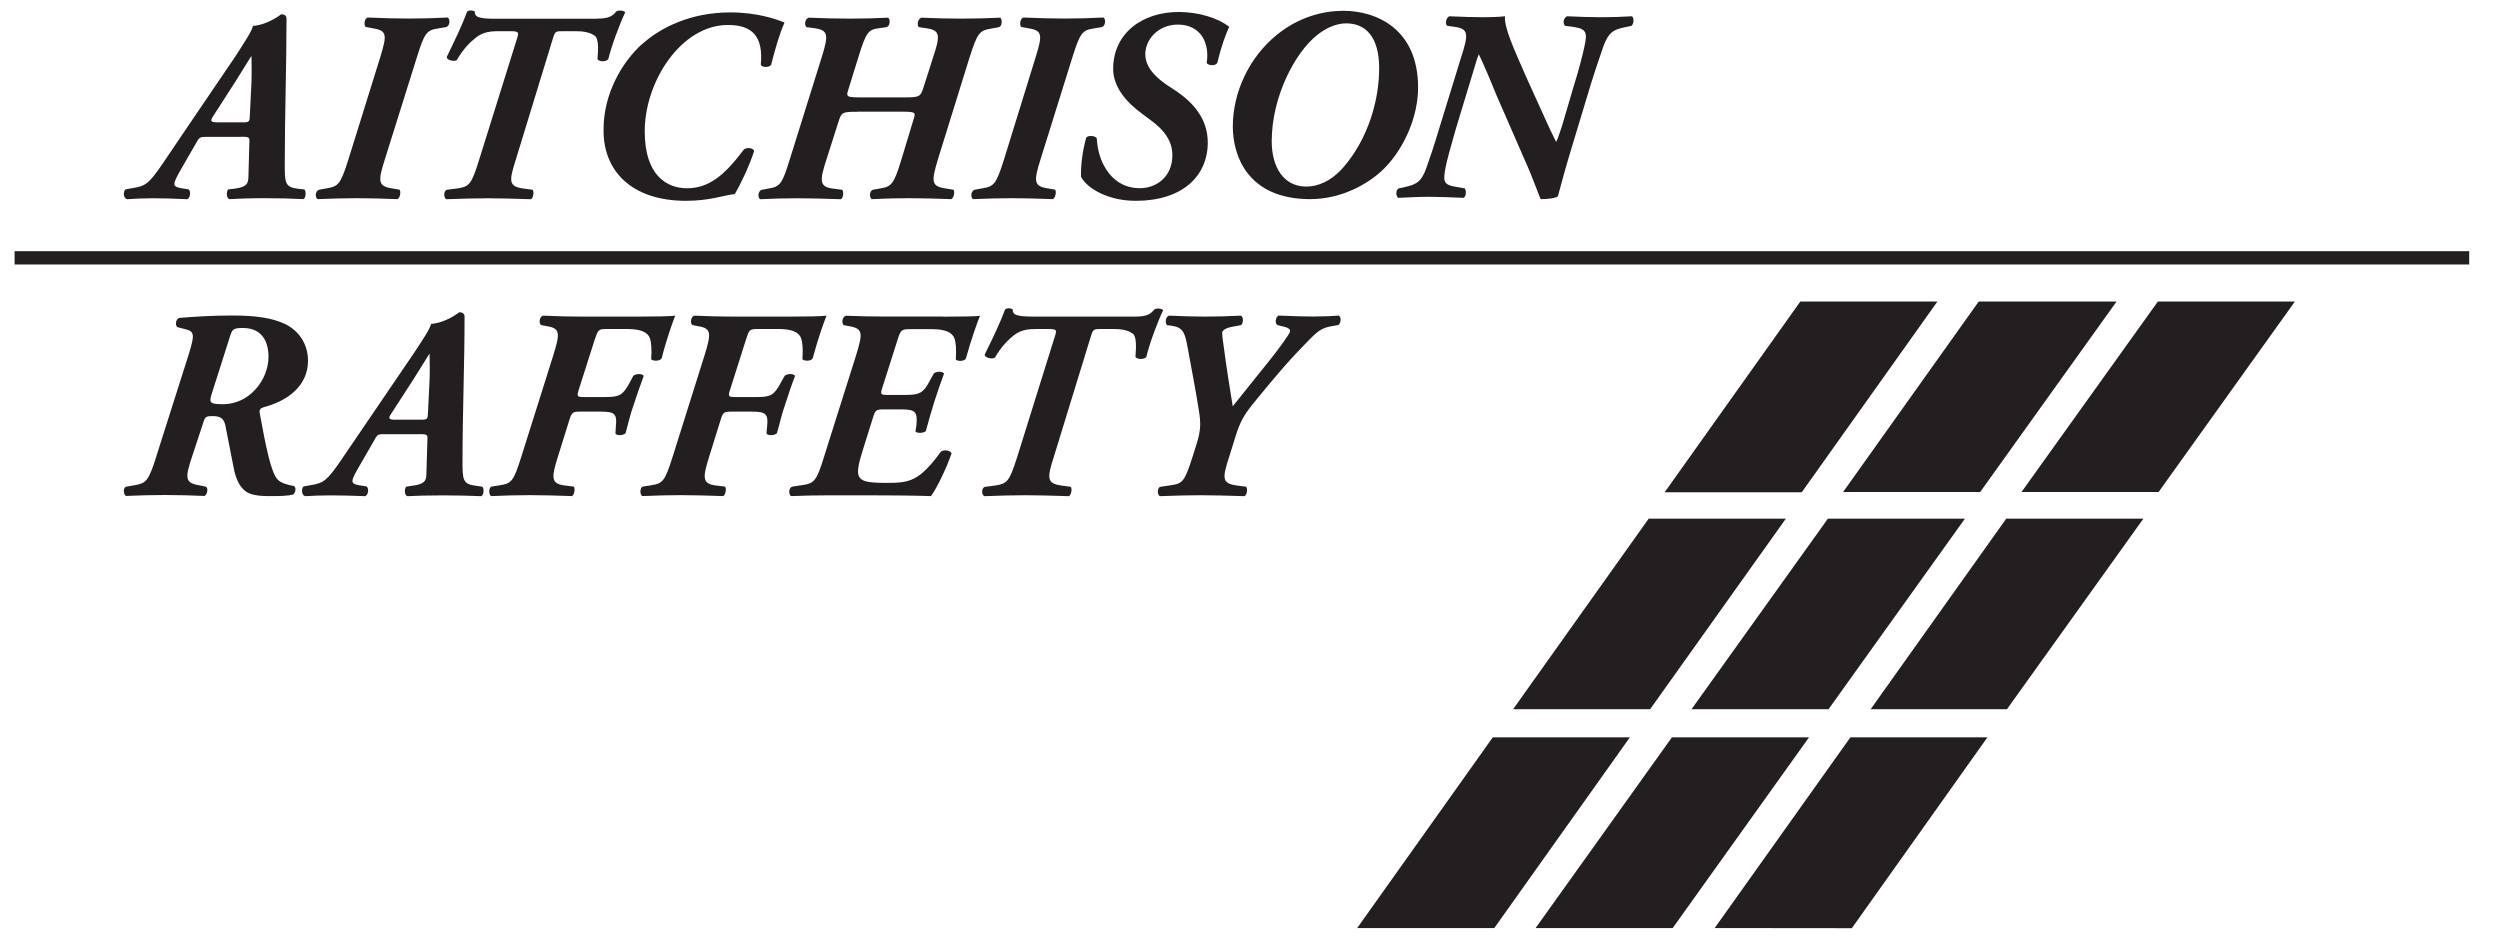 <?xml version="1.0" encoding="UTF-8"?><svg id="a" xmlns="http://www.w3.org/2000/svg" viewBox="0 0 342.47 129.88"><defs><style>.b{fill:#231f20;}</style></defs><rect class="b" x="2" y="34.41" width="336.25" height="1.82"/><polygon class="b" points="265.4 41.31 246.62 41.31 228.04 67.43 246.82 67.43 265.4 41.31"/><polygon class="b" points="271.26 67.4 289.94 41.31 271.06 41.31 252.48 67.4 271.26 67.4"/><polygon class="b" points="244.64 71.05 225.85 71.05 207.28 97.15 226.05 97.15 244.64 71.05"/><polygon class="b" points="231.72 97.15 250.49 97.15 269.17 71.05 250.4 71.05 231.72 97.15"/><polygon class="b" points="204.49 101.01 185.92 127.13 204.7 127.13 223.27 101.01 204.49 101.01"/><polygon class="b" points="234.89 127.13 253.68 127.15 272.25 101.01 253.48 101.01 234.89 127.13"/><polygon class="b" points="229.03 101.01 210.36 127.13 229.14 127.13 247.81 101.01 229.03 101.01"/><polygon class="b" points="295.7 67.4 314.37 41.31 295.6 41.31 276.92 67.4 295.7 67.4"/><polygon class="b" points="256.26 97.15 274.93 97.15 293.62 71.05 274.83 71.05 256.26 97.15"/><path class="b" d="M36.78,48.86c0,3.26-2.68,6.51-6.2,6.51-1.69,0-1.96-.15-1.64-1.22l2.54-7.99c.33-1.02.41-1.23,1.8-1.23,2.71,0,3.5,2.01,3.5,3.93M21.43,62.49c-1.09,3.44-1.4,3.69-2.98,3.98l-1.15.2c-.47.1-.41,1.05-.05,1.27,1.86-.08,3.52-.13,5.33-.13s3.64.05,5.44.13c.41-.22.52-1.1.19-1.27l-.96-.2c-1.92-.32-1.92-1-.92-3.98l1.53-4.64c.24-.75.35-.85,1.28-.85,1.12,0,1.62.37,1.8,1.63l1.06,5.41c.36,1.97,1.06,2.89,1.81,3.37.6.38,1.61.55,2.95.55,1.59,0,2.65-.02,3.38-.21.36-.26.47-.91.14-1.17-.71-.13-1.75-.36-2.24-.88-.9-.93-1.58-4.3-2.46-9.08-.05-.44-.05-.65.61-.86,2.86-.75,6-2.67,6-6.35,0-2.4-1.36-4.15-3.09-5-1.77-.87-4.17-1.19-7.21-1.19-2.86,0-5.17.15-7.35.33-.47.19-.58.97-.25,1.26l1.2.31c1.18.29,1.15.84.38,3.37l-4.45,14Z"/><path class="b" d="M54.29,57.5c-1.04,0-1.15-.15-.72-.8l3.07-4.74c.87-1.38,1.58-2.56,2.15-3.45h.06c0,.71.05,2.3,0,3.41l-.22,4.57c-.03.92-.08,1-.96,1h-3.39ZM57.37,59.47c1.15,0,1.23.05,1.18.77l-.14,4.72c-.02.88-.21,1.36-1.94,1.58l-.84.13c-.21.26-.3,1.15.19,1.3,1.15-.06,2.82-.11,4.9-.11,1.83,0,3.85.05,5.21.11.36-.15.41-1.08.14-1.3l-.9-.13c-1.81-.22-1.81-.85-1.81-3.44,0-6.56.28-13.16.28-19.72,0-.42-.3-.6-.66-.6h-.08s-1.77,1.44-3.85,1.59c-.14.71-1.23,2.3-2.37,4.03-3.31,4.91-6.7,9.81-10,14.7-1.89,2.74-2.33,3.08-4.21,3.38l-.87.15c-.33.26-.33,1.16.19,1.34,1.03-.06,2.26-.11,3.55-.11,1.63,0,2.83.05,4.69.11.44-.18.55-1.08.17-1.34l-.98-.15c-.69-.11-.94-.3-.94-.57,0-.24.11-.61.75-1.72l2.29-3.97c.43-.79.51-.74,1.64-.74h4.42Z"/><path class="b" d="M87.45,43.37c2.37,0,4.47-.04,5.05-.13-.27.63-1.23,3.31-1.85,5.82-.19.43-1.2.45-1.45.15.11-1.32,0-2.4-.16-2.86-.3-.84-1.26-1.28-3.09-1.28h-2.74c-1.26,0-1.26.06-1.75,1.48l-2.16,6.78c-.32.99-.25,1.06.71,1.06h2.9c1.94,0,2.41-.22,3.38-2.03l.47-.88c.38-.33,1.31-.31,1.42.03-.44,1.16-.9,2.52-1.37,3.93-.49,1.37-.79,2.75-1.11,3.9-.3.33-1.26.38-1.39.04l.05-.91c.2-1.78-.13-2.08-2.07-2.08h-2.9c-.92,0-1.06.12-1.39,1.12l-1.55,4.98c-.96,3.02-.96,3.79.96,4.02l1.2.15c.19.22.11,1.08-.25,1.3-2.08-.07-3.99-.13-5.76-.13s-3.47.05-5.33.13c-.35-.22-.33-1.15.05-1.3l1.15-.18c1.61-.26,1.88-.51,2.97-3.99l4.35-13.8c.93-3,.96-3.69-.77-3.99l-.9-.17c-.3-.21-.28-1.06.24-1.29,1.78.08,3.63.13,5.11.13h7.98Z"/><path class="b" d="M108.18,43.37c2.38,0,4.48-.04,5.05-.13-.28.63-1.23,3.31-1.89,5.82-.17.43-1.17.45-1.42.15.11-1.32,0-2.4-.17-2.86-.3-.84-1.26-1.28-3.06-1.28h-2.76c-1.29,0-1.29.06-1.75,1.48l-2.15,6.78c-.33.99-.27,1.06.71,1.06h2.9c1.94,0,2.4-.22,3.36-2.03l.49-.88c.38-.33,1.31-.31,1.42.03-.46,1.16-.9,2.52-1.36,3.93-.5,1.37-.77,2.75-1.12,3.9-.3.33-1.26.38-1.43.04l.08-.91c.2-1.78-.16-2.08-2.1-2.08h-2.87c-.93,0-1.09.12-1.39,1.12l-1.55,4.98c-.96,3.02-.96,3.79.92,4.02l1.23.15c.2.22.12,1.08-.24,1.3-2.08-.07-3.99-.13-5.77-.13s-3.47.05-5.33.13c-.35-.22-.33-1.15.06-1.3l1.15-.18c1.61-.26,1.88-.51,2.98-3.99l4.34-13.8c.93-3,.96-3.69-.79-3.99l-.87-.17c-.3-.21-.28-1.06.25-1.29,1.77.08,3.63.13,5.1.13h7.98Z"/><path class="b" d="M129.19,43.38c2.37,0,4.48-.04,5.05-.11-.27.64-1.23,3.3-1.92,5.83-.16.4-1.14.44-1.39.14.11-1.34,0-2.41-.17-2.85-.29-.85-1.25-1.3-3.11-1.3h-2.9c-1.26,0-1.37.08-1.8,1.48l-2.05,6.44c-.35,1.03-.28,1.09.71,1.09h2.43c1.94,0,2.46-.25,3.39-2.05l.49-.89c.36-.34,1.29-.29,1.4.03-.44,1.15-.9,2.52-1.36,3.94-.44,1.4-.8,2.73-1.13,3.92-.29.3-1.26.34-1.42.04l.14-.92c.14-1.79-.17-2.09-2.11-2.09h-2.43c-.95,0-1.12.11-1.42,1.12l-1.42,4.54c-.55,1.73-.79,2.88-.51,3.51.35.62.95.9,3.66.9,3.23,0,4.54-.13,7.57-4.27.39-.31,1.26-.22,1.47.21-.63,1.87-2.05,4.87-2.83,5.87-2.35-.08-5.9-.11-8.96-.11h-4.83c-1.86,0-3.53.04-5.36.11-.38-.22-.36-1.15.16-1.3l1.26-.19c1.75-.25,2.05-.52,3.11-3.98l4.35-13.77c.92-3.01.98-3.67-.77-4.01l-.9-.16c-.33-.25-.24-1.1.27-1.3,1.75.07,3.63.11,5.09.11h8.24Z"/><path class="b" d="M155.52,43.37c1.52,0,2.07-.31,2.59-.96.29-.24,1.07-.16,1.23.09-.71,1.45-1.91,4.62-2.3,6.39-.27.38-1.28.38-1.5,0,.11-1.31.16-2.75-.33-3.16-.71-.55-1.72-.66-2.67-.66h-1.64c-1.09,0-1.15,0-1.47,1.02l-5.05,16.43c-.97,3.01-.97,3.67.92,3.98l1.37.19c.22.21.11,1.07-.23,1.28-2.35-.07-4.23-.13-5.95-.13s-3.44.05-5.66.13c-.38-.21-.42-1.14.11-1.28l1.45-.19c1.58-.26,1.89-.52,2.98-3.98l5.13-16.43c.3-.91.28-1.02-.95-1.02h-1.53c-1.04,0-2.1.06-3.12.85-.73.58-1.66,1.44-2.62,3.08-.33.23-1.39.04-1.39-.43,1.18-2.37,2.16-4.46,2.79-6.16.25-.24.71-.24,1.04-.04,0,.73.39,1,2.89,1h13.91Z"/><path class="b" d="M170.71,66.69c.22.21.14,1.07-.22,1.28-2.35-.07-4.26-.13-6.04-.13s-3.36.05-5.57.13c-.38-.21-.35-1.14.05-1.28l1.47-.22c1.61-.23,1.88-.49,2.98-3.94l.52-1.64c.63-1.97.6-3.03.33-4.65-.43-2.82-.99-5.57-1.5-8.43-.39-2.12-.58-2.89-2.05-3.16l-.82-.11c-.3-.33-.19-1.16.27-1.3,1.94.08,3.47.13,4.94.13,1.75,0,3.18-.05,4.89-.13.44.14.36,1.12.03,1.3l-1.37.26c-.93.22-1.2.53-1.2.82s.06.82.25,2.11c.35,2.65.76,5.24,1.2,7.93l5.13-6.4c1.23-1.53,2.73-3.6,2.73-3.89s-.27-.48-.79-.6l-.95-.24c-.38-.25-.27-1.12.16-1.3,2.08.08,3.39.13,4.64.13s2.65-.05,3.57-.13c.42.14.36,1.09-.05,1.3l-.93.16c-1.31.26-1.8.55-3.46,2.3-2.54,2.56-4.65,5.12-6.78,7.72-1.74,2.09-2.24,2.98-2.9,5.11l-.84,2.7c-.99,3.01-.99,3.67.9,3.97l1.39.19Z"/><path class="b" d="M29.89,16.76c-1.03,0-1.14-.15-.71-.82l3.06-4.75c.87-1.38,1.58-2.57,2.16-3.47h.05c0,.71.05,2.32,0,3.44l-.22,4.59c-.03.92-.08,1.01-.96,1.01h-3.39ZM32.99,18.73c1.15,0,1.22.05,1.17.8l-.13,4.72c-.03.9-.22,1.38-1.94,1.6l-.84.1c-.22.28-.3,1.18.19,1.33,1.15-.07,2.81-.13,4.89-.13,1.86,0,3.85.05,5.22.13.35-.15.44-1.08.13-1.33l-.9-.1c-1.77-.22-1.77-.84-1.77-3.44,0-6.63.24-13.27.24-19.86,0-.41-.3-.59-.66-.59h-.08s-1.78,1.43-3.85,1.59c-.14.71-1.23,2.31-2.35,4.08-3.33,4.92-6.72,9.86-10.03,14.79-1.88,2.75-2.32,3.07-4.18,3.36l-.9.16c-.34.27-.34,1.17.19,1.35,1.03-.07,2.27-.13,3.55-.13,1.64,0,2.85.05,4.7.13.44-.18.54-1.08.19-1.35l-1.01-.16c-.68-.11-.93-.29-.93-.59,0-.24.11-.59.74-1.71l2.3-4c.43-.76.52-.73,1.64-.73h4.43Z"/><path class="b" d="M54.73,25.98c.21.24.11,1.08-.27,1.3-1.97-.07-3.88-.13-5.57-.13-1.86,0-3.52.06-5.38.13-.38-.22-.36-1.15.25-1.3l1-.18c1.58-.27,1.89-.52,2.98-4l4.34-13.93c.92-3.01.98-3.68-.93-3.98l-1.04-.19c-.27-.21-.25-1.1.25-1.3,2.08.09,3.94.14,5.74.14s3.38-.05,5.24-.14c.35.22.3,1.14-.2,1.3l-1.09.19c-1.58.25-1.88.53-2.95,3.98l-4.37,13.93c-.96,3.02-.96,3.7.93,4l1.06.18Z"/><path class="b" d="M81.8,2.55c1.53,0,2.1-.31,2.62-.98.3-.21,1.07-.13,1.23.11-.71,1.47-1.91,4.66-2.32,6.42-.28.39-1.26.39-1.48,0,.11-1.3.17-2.76-.33-3.17-.72-.54-1.72-.66-2.7-.66h-1.61c-1.12,0-1.16,0-1.48,1.03l-5.05,16.51c-.98,3.02-.98,3.7.9,4l1.36.18c.25.24.14,1.08-.19,1.3-2.35-.07-4.26-.13-5.95-.13s-3.44.06-5.68.13c-.36-.22-.38-1.15.11-1.3l1.45-.18c1.61-.27,1.91-.52,2.98-4l5.16-16.51c.3-.9.25-1.03-.98-1.03h-1.51c-1.03,0-2.13.08-3.11.86-.74.59-1.69,1.44-2.65,3.11-.33.22-1.37.04-1.37-.44,1.15-2.37,2.16-4.47,2.79-6.21.21-.21.71-.21,1.04-.03,0,.73.39,1.01,2.9,1.01h13.88Z"/><path class="b" d="M87.99,6.02c2.38-2.13,6.45-4.32,12.05-4.32,3.71,0,6.31.93,7.43,1.39-.82,1.86-1.31,3.8-1.83,5.77-.25.42-1.25.42-1.42,0,.35-3.79-1.07-5.44-4.51-5.44-6.36,0-11.39,7.68-11.39,14.58,0,6.07,3.06,7.79,5.79,7.79,3.09,0,5.24-1.91,7.81-5.33.41-.31,1.25-.2,1.39.22-.71,2.22-2.05,4.91-2.65,5.9-1.42.14-3.42.93-6.67.93-7.6,0-11.4-4.22-11.31-9.8,0-4.86,2.51-9.18,5.29-11.69"/><path class="b" d="M117.49,15.31c-2.11,0-2.21.08-2.6,1.28l-1.66,5.21c-.99,3.02-.99,3.81.92,4.04l1.22.16c.2.2.2,1.08-.18,1.29-2.16-.07-4.12-.13-5.9-.13s-3.47.05-5.16.13c-.36-.21-.3-1.15.22-1.29l.87-.16c1.62-.26,1.92-.56,2.98-4.04l4.35-13.91c.93-3.01.98-3.75-.93-4.02l-1.15-.15c-.33-.38-.2-1.08.3-1.3,2.1.09,3.96.13,5.71.13s3.39-.04,5.16-.13c.38.22.29,1.16-.2,1.3l-1.06.15c-1.45.19-1.75.57-2.81,4.02l-1.31,4.23c-.38,1.14-.38,1.22,1.67,1.22h6c2,0,2.17-.08,2.57-1.34l1.31-4.11c1.01-3.01,1.01-3.75-.9-4.02l-1.04-.15c-.27-.23-.19-1.08.33-1.3,1.89.09,3.8.13,5.52.13s3.41-.04,5.3-.13c.29.22.29,1.16-.17,1.3l-1.09.2c-1.53.25-1.86.52-2.95,3.97l-4.32,13.91c-.9,3.02-.96,3.7.96,4l1.15.19c.22.2.11,1.08-.28,1.29-2.1-.07-3.95-.13-5.76-.13s-3.43.05-5.13.13c-.38-.21-.35-1.15.17-1.29l.9-.16c1.64-.26,1.94-.56,3-4.04l1.67-5.52c.27-.88.27-.97-1.72-.97h-5.96Z"/><path class="b" d="M144.54,25.98c.19.24.08,1.08-.3,1.3-1.96-.07-3.85-.13-5.57-.13-1.85,0-3.52.06-5.38.13-.35-.22-.33-1.15.27-1.3l1.01-.18c1.59-.27,1.89-.52,2.98-4l4.31-13.93c.93-3.01.98-3.68-.9-3.98l-1.06-.19c-.24-.21-.21-1.1.28-1.3,2.07.09,3.92.14,5.73.14s3.39-.05,5.25-.14c.36.22.28,1.14-.19,1.3l-1.1.19c-1.58.25-1.89.53-2.97,3.98l-4.35,13.93c-.95,3.02-.95,3.7.93,4l1.06.18Z"/><path class="b" d="M148.09,24.26c-.06-1.6.22-3.69.71-5.41.22-.31,1.17-.31,1.44.08.06,1.04.3,2.56,1.07,3.9,1.12,1.98,2.81,2.95,4.83,2.95,2.3,0,4.46-1.57,4.46-4.52,0-1.86-1.01-3.42-3.17-4.95l-.9-.67c-2.26-1.63-4.04-3.74-4.04-6.21,0-4.8,3.91-7.83,9.1-7.79,2.71.04,5.21.82,6.8,2.02-.49,1.05-1.12,2.77-1.64,4.97-.3.45-1.23.34-1.45,0,.44-2.73-.81-5.26-3.93-5.26-2.84,0-4.48,2.17-4.48,4.03,0,1.17.54,2.63,3.17,4.38l1.18.77c2.12,1.47,4.21,3.66,4.21,6.97,0,4.59-3.47,7.99-9.86,7.99-3.86,0-6.64-1.72-7.48-3.24"/><path class="b" d="M184.42,3.2c2.6,0,4.51,1.79,4.51,6.15s-1.5,9.62-4.86,13.52c-1.75,2.03-3.64,2.69-5.11,2.69-3.12,0-4.75-2.65-4.75-6.22,0-6.11,3.22-12.19,6.23-14.54,1.18-.96,2.6-1.6,3.99-1.6M168.88,17.33c0,4.05,2.08,9.95,10.6,9.95,4.53,0,8.28-2.31,10.19-4.25,2.76-2.82,4.59-7.12,4.59-11.04,0-8.05-5.72-10.51-10.25-10.51-2.71,0-6.09.81-9.17,3.35-3.69,3.01-5.96,7.79-5.96,12.49"/><path class="b" d="M200.2,7.72c.96-3.02.99-3.77-.9-4.04l-1.04-.14c-.33-.22-.19-1.09.27-1.31,1.91.08,3.24.13,4.67.13.93,0,2.16-.04,2.97-.13-.16,1.43,1.16,4.37,2.9,8.31l1.75,3.86c1.31,2.93,1.94,4.24,2.35,5.04.25-.43.57-1.48.85-2.33l1.59-5.39c.76-2.41,1.3-4.67,1.44-5.35.39-1.85.36-2.42-1.55-2.69l-1.09-.14c-.36-.34-.25-1.03.24-1.31,1.97.08,3.19.13,4.62.13,1.59,0,2.6-.04,4.29-.13.3.22.27,1.04-.06,1.31l-.9.19c-1.67.33-2.27.79-2.95,2.61-.25.76-1.04,2.97-1.78,5.38l-2.7,8.94c-.85,2.79-1.42,4.99-1.75,6.22-.3.27-1.36.4-2.35.4-.08,0-1.06-2.85-2.12-5.19l-3.97-9.09c-.65-1.64-1.88-4.53-2.4-5.57-.19.44-.33.89-.93,2.92l-2.21,7.28c-.71,2.43-1.31,4.67-1.42,5.34-.33,1.87-.36,2.35,1.56,2.65l1.09.19c.19.33.21,1.03-.16,1.29-2.03-.08-3.29-.14-4.71-.14-1.55,0-2.59.07-4.26.14-.32-.22-.38-1.04.05-1.29l.88-.19c1.72-.37,2.3-.87,2.93-2.63.27-.73,1.03-2.94,1.75-5.37l3.05-9.91Z"/></svg>
